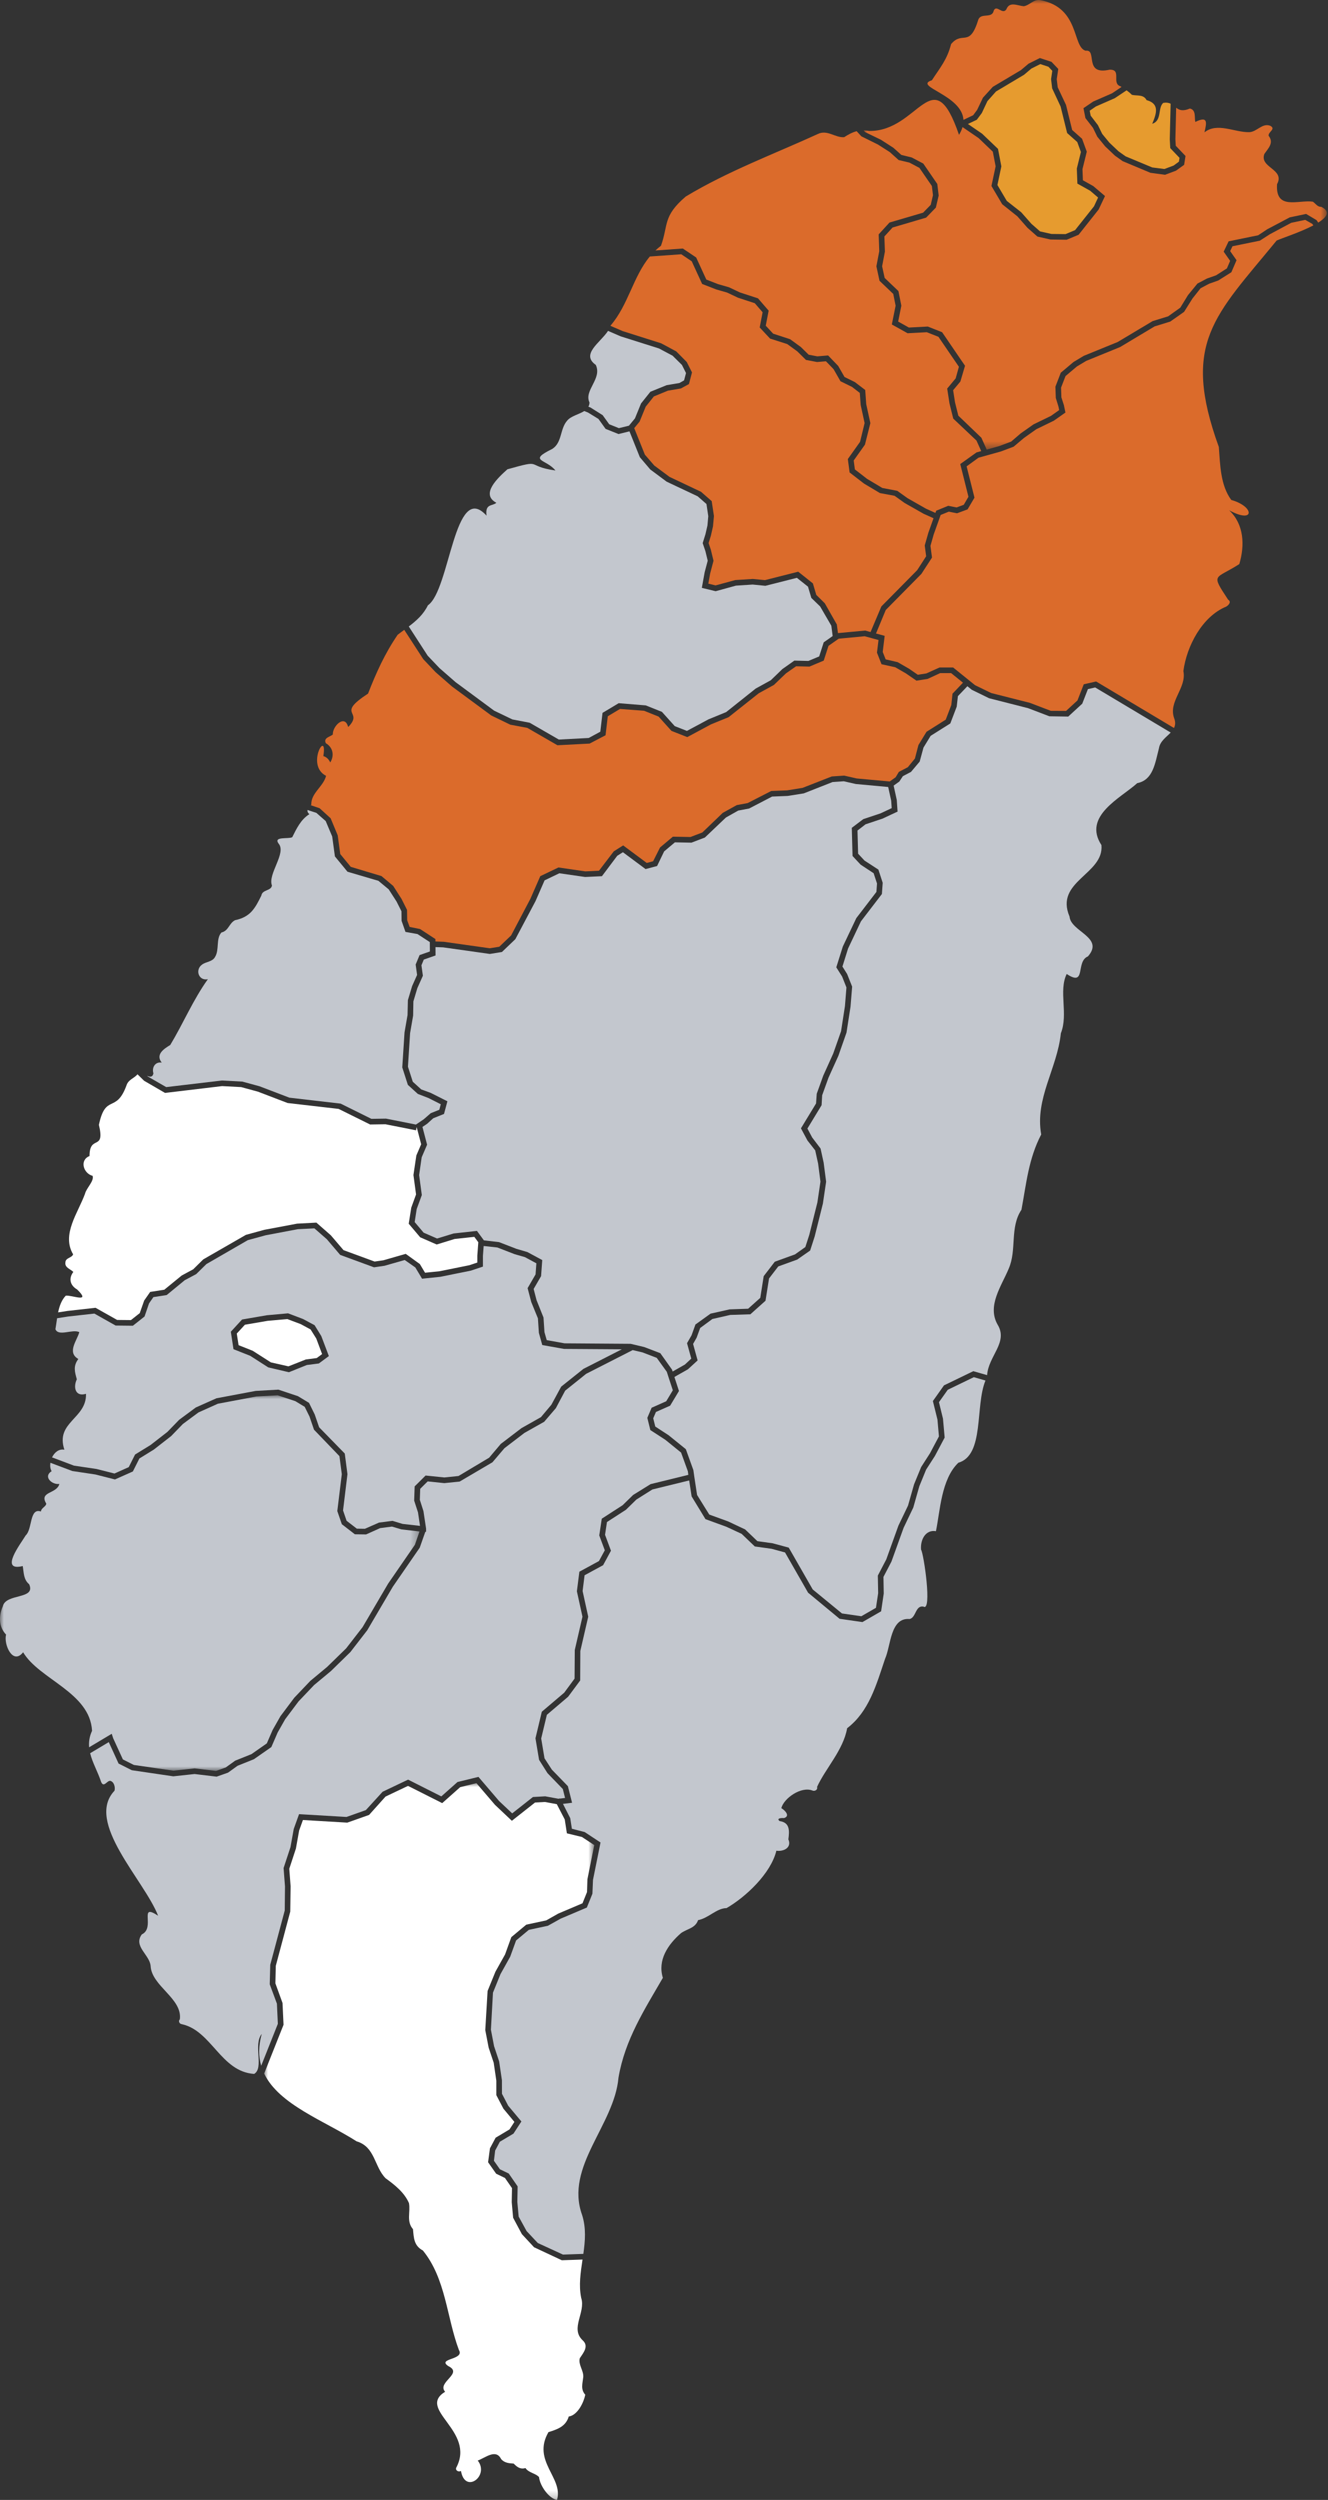 <?xml version="1.0" encoding="UTF-8"?>
<svg width="170px" height="320px" viewBox="0 0 170 320" version="1.1" xmlns="http://www.w3.org/2000/svg" xmlns:xlink="http://www.w3.org/1999/xlink">
    <rect x="0" y="0" width="170" height="320" fill="#333333" stroke="none"/>
    <!-- Generator: Sketch 63.1 (92452) - https://sketch.com -->
    <title>Group 28 Copy</title>
    <desc>Created with Sketch.</desc>
    <defs>
        <polygon id="path-1" points="0 0 53.701 0 53.701 48.08 0 48.08"></polygon>
        <polygon id="path-3" points="0 0 42.257 0 42.257 91.749 0 91.749"></polygon>
        <polygon id="path-5" points="0 0 59.301 0 59.301 57.547 0 57.547"></polygon>
    </defs>
    <g id="戰情數據-0209" stroke="none" stroke-width="1" fill="none" fill-rule="evenodd">
        <g id="智慧防災_768" transform="translate(-422, -809)">
            <g id="Group-125" transform="translate(40, 726)">
                <g id="Group-123" transform="translate(382, 83)">
                    <g id="Group-28-Copy">
                        <g id="Group">
                            <polygon id="Fill-1" fill="#FFFFFF" points="32.355 172.907 34.675 174.389 36.922 174.897 39.148 174.017 40.541 173.837 41.233 173.327 40.486 171.337 39.761 170.176 38.502 169.494 36.776 168.844 34.261 169.07 31.351 169.57 30.311 170.7 30.541 172.185"></polygon>
                            <polygon id="Fill-2" fill="#C3C7CE" points="109.555 100.355 108.012 100.006 106.579 100.104 102.891 101.556 100.835 101.883 98.837 101.964 95.895 103.494 94.501 103.755 92.922 104.648 90.231 107.209 88.517 107.863 86.395 107.822 85.017 108.982 84.114 110.855 82.64 111.244 79.74 109.087 79.013 109.545 77.054 112.156 74.9 112.256 71.603 111.782 69.714 112.688 68.55 115.352 65.972 120.216 64.254 121.859 62.704 122.108 56.724 121.265 55.747 121.231 55.755 122.301 54.253 122.828 53.949 123.559 54.135 124.899 53.425 126.484 52.919 128.18 52.886 129.999 52.498 132.233 52.222 136.542 52.839 138.463 53.92 139.447 55.135 139.892 57.273 140.968 56.839 142.588 55.464 143.138 54.681 143.844 54.079 144.251 54.673 146.526 53.98 148.141 53.653 150.411 53.998 152.972 53.342 154.76 53.083 156.427 54.228 157.783 55.949 158.536 58.058 157.889 61.055 157.56 61.944 158.77 63.885 158.995 66.105 159.855 67.506 160.264 69.415 161.294 69.266 163.347 68.313 164.991 68.687 166.43 69.575 168.646 69.698 170.522 69.987 171.541 72.272 171.95 80.73 172.013 82.466 172.424 84.532 173.216 86.026 175.317 86.104 175.559 87.672 174.669 88.493 173.907 87.949 171.932 88.527 170.924 89.026 169.54 90.96 168.15 93.395 167.604 95.77 167.521 97.324 166.131 97.763 163.351 99.184 161.502 101.764 160.569 103.095 159.626 103.596 158.073 104.634 153.924 105.027 151.254 104.728 148.941 104.356 147.251 103.366 145.99 102.53 144.432 104.466 141.245 104.552 140.003 105.388 137.682 106.661 134.86 107.666 132.001 108.162 128.787 108.354 126.399 107.801 125 107.054 123.822 107.894 121.153 109.618 117.524 112.192 114.168 112.268 113.091 111.837 111.776 110.169 110.677 109.136 109.57 109.039 105.964 110.511 104.851 112.702 104.121 114.149 103.443 114.085 102.497 113.698 100.738"></polygon>
                            <g id="Group-5" transform="translate(0, 178.604)">
                                <mask id="mask-2" fill="white">
                                    <use xlink:href="#path-1"></use>
                                </mask>
                                <g id="Clip-4"></g>
                                <path d="M14.488,43.899 L15.73,46.609 L17.139,47.318 L22.195,48.046 L24.915,47.753 L27.651,48.08 L28.898,47.638 L30.1,46.77 L32.195,45.928 L34.156,44.554 L34.9,42.838 L35.904,41.07 L37.667,38.719 L39.717,36.563 L41.881,34.763 L44.315,32.389 L46.414,29.677 L49.684,24.107 L53.112,19.134 L53.701,17.431 L51.387,17.163 L50.178,16.803 L48.661,17 L46.861,17.808 L45.427,17.789 L43.758,16.5 L43.179,14.816 L43.754,10.099 L43.452,7.786 L40.196,4.4 L39.621,2.721 L39.005,1.473 L37.803,0.747 L35.544,0 L32.815,0.151 L27.888,1.078 L25.402,2.195 L23.407,3.674 L21.909,5.219 L19.689,6.948 L17.842,8.087 L17.009,9.748 L14.716,10.771 L12.215,10.135 L9.255,9.691 L6.452,8.636 C6.395,9.023 6.429,9.409 6.61,9.711 C5.488,10.403 6.64,11.48 7.598,11.344 C7.282,12.64 4.959,12.286 5.923,13.864 C5.903,14.238 5.269,14.419 5.241,14.875 C3.755,14.362 4.167,17.122 3.29,17.932 C2.64,19.01 -0.14,22.594 2.91,21.856 C3.061,22.694 2.994,23.573 3.732,24.184 C4.634,26.17 0.747,25.313 0.362,27.007 C-0.193,28.274 -0.153,29.677 0.778,30.627 C0.445,31.867 1.63,34.587 2.961,32.89 C5.017,36.373 11.512,38.013 11.786,42.945 C11.441,43.689 11.35,44.384 11.409,45.054 L14.302,43.327 L14.488,43.899 Z" id="Fill-3" fill="#C3C7CE" mask="url(#mask-2)"></path>
                            </g>
                            <path d="M30.985,168.902 L34.167,168.356 L36.876,168.11 L38.8,168.84 L40.272,169.632 L41.129,171.02 L42.098,173.584 L40.818,174.527 L39.285,174.725 L36.982,175.649 L34.339,175.03 L32.026,173.545 L29.889,172.701 L29.548,170.467 L30.985,168.902 Z M12.356,188.035 L14.651,188.615 L16.48,187.798 L17.291,186.185 L19.279,184.961 L21.43,183.288 L22.934,181.738 L25.072,180.158 L27.714,178.982 L32.729,178.042 L35.64,177.877 L38.141,178.714 L39.557,179.57 L40.285,181.048 L40.851,182.694 L44.135,186.059 L44.479,188.7 L43.914,193.342 L44.368,194.665 L45.678,195.675 L46.712,195.689 L48.516,194.896 L50.238,194.673 L51.534,195.064 L53.766,195.318 L53.508,193.589 L53.019,192.085 L53.081,190.263 L54.483,188.872 L56.875,189.12 L58.693,188.934 L62.618,186.589 L64.106,184.826 L66.743,182.815 L69.25,181.397 L70.582,179.813 L71.84,177.494 L74.68,175.224 L79.599,172.716 L72.205,172.665 L69.417,172.171 L68.981,170.607 L68.86,168.753 L68.005,166.657 L67.54,164.885 L68.559,163.129 L68.662,161.707 L67.198,160.917 L65.876,160.537 L63.669,159.683 L61.916,159.492 L61.821,160.762 L61.822,162.129 L60.283,162.644 L56.37,163.435 L54.029,163.678 L53.167,162.238 L51.808,161.285 L49.232,162.022 L47.878,162.221 L43.548,160.631 L41.837,158.624 L40.245,157.233 L38.116,157.342 L34.008,158.118 L31.718,158.746 L26.423,161.805 L25.12,163.086 L23.651,163.87 L21.338,165.77 L19.638,166.034 L19.075,166.844 L18.504,168.516 L17.01,169.699 L14.8,169.675 L12.081,168.142 L8.72,168.519 L7.307,168.74 C7.234,169.222 7.174,169.702 7.094,170.146 C7.511,171.12 9.254,170.089 10.153,170.519 C9.852,171.619 8.548,173.098 10.025,173.957 C9.335,174.886 9.579,175.617 9.835,176.553 C9.345,177.586 9.647,178.833 11.008,178.411 C11.11,181.604 7.055,182.018 8.244,185.569 C7.546,185.43 6.969,185.914 6.661,186.549 L9.472,187.607 L12.356,188.035 Z" id="Fill-6" fill="#C3C7CE"></path>
                            <path d="M89.12,32.961 L90.416,35.784 L91.929,36.373 L93.321,36.774 L94.728,37.437 L97.034,38.19 L98.397,39.766 L98.025,41.693 L98.974,42.711 L101.148,43.423 L102.52,44.422 L103.52,45.404 L104.624,45.614 L106.009,45.499 L107.302,46.847 L108.108,48.255 L109.445,48.916 L110.759,49.921 L110.888,51.735 L111.418,54.162 L110.725,56.915 L109.284,58.944 L109.434,60.088 L111,61.299 L112.947,62.461 L114.86,62.827 L116.186,63.775 L118.552,65.12 L119.746,65.655 L119.849,65.37 L121.386,64.744 L122.454,64.955 L123.371,64.615 L123.974,63.589 L122.923,59.4 L125.002,57.912 L125.608,57.743 L125.001,56.394 L122.028,53.583 L121.546,51.638 L121.251,49.737 L122.338,48.433 L122.751,46.948 L120.133,43.114 L118.645,42.524 L116.179,42.656 L114.166,41.533 L114.648,39.13 L114.349,37.625 L112.589,35.943 L112.188,34.089 L112.556,32.151 L112.48,30.001 L113.865,28.487 L118.169,27.222 L119.146,26.216 L119.432,24.989 L119.291,23.81 L117.699,21.492 L116.42,20.815 L115.036,20.486 L113.914,19.476 L112.399,18.508 L110.263,17.449 L109.662,16.794 C109.118,16.935 108.613,17.205 108.061,17.561 C106.908,17.647 105.896,16.556 104.69,17.154 C98.961,19.769 93.159,21.917 87.782,25.158 C84.821,27.69 85.576,28.775 84.614,31.458 C84.36,31.648 84.128,31.851 83.905,32.06 L87.409,31.811 L89.12,32.961 Z" id="Fill-8" fill="#DB6B2B"></path>
                            <path d="M12.231,167.401 L14.993,168.957 L16.762,168.976 L17.89,168.084 L18.456,166.474 L19.223,165.371 L21.034,165.088 L23.253,163.274 L24.733,162.475 L26.021,161.206 L31.483,158.063 L33.847,157.417 L38.031,156.63 L40.5,156.499 L42.348,158.119 L43.972,160.02 L47.955,161.483 L49.082,161.32 L51.94,160.498 L53.745,161.802 L54.412,162.915 L56.262,162.724 L60.098,161.949 L61.102,161.611 L61.102,160.736 L61.229,159.014 L60.719,158.321 L58.201,158.592 L55.903,159.301 L53.786,158.375 L52.32,156.64 L52.647,154.581 L53.26,152.893 L52.925,150.409 L53.298,147.901 L53.913,146.468 L53.339,144.269 L53.256,144.684 L49.344,143.908 L47.377,143.938 L43.346,141.942 L36.823,141.192 L33.002,139.731 L30.875,139.153 L28.428,139.025 L21.126,139.897 L18.444,138.339 L17.6,137.511 C17.166,138.049 16.417,138.173 16.183,138.962 C14.846,142.575 13.52,139.924 12.661,143.983 C13.484,147.419 11.464,145.165 11.46,147.976 C10.152,148.491 10.674,150.212 11.853,150.509 C12.086,151.176 11.051,152.067 10.878,152.819 C9.979,155.271 7.852,158.026 9.361,160.558 C9.204,161.037 8.362,160.975 8.371,161.629 C8.286,162.278 9.059,162.455 9.387,162.814 C8.764,163.64 8.955,164.519 9.869,165.054 C11.736,166.863 9.219,165.752 8.422,165.848 C7.873,166.418 7.608,167.184 7.44,167.99 L8.625,167.805 L12.231,167.401 Z" id="Fill-10" fill="#FFFFFF"></path>
                            <polygon id="Fill-12" fill="#E69B2F" points="127.756 19.057 128.186 21.298 127.68 23.684 128.88 25.717 130.728 27.17 132.031 28.647 133.139 29.62 134.594 29.948 136.401 29.968 137.626 29.456 140.05 26.402 140.569 25.286 139.552 24.414 137.919 23.503 137.847 21.573 138.369 19.455 137.902 18.18 136.605 17.028 135.773 13.639 134.69 11.313 134.55 10.128 134.707 9.066 134.211 8.545 133.174 8.204 132.031 8.774 131.095 9.568 127.501 11.711 126.402 12.944 125.686 14.466 125.044 15.327 123.904 15.87 125.727 17.119"></polygon>
                            <path d="M56.267,85.527 L58.312,87.312 L63.255,90.967 L65.592,92.09 L67.809,92.514 L71.537,94.666 L75.362,94.465 L76.847,93.661 L77.131,91.249 L79.199,90.011 L82.668,90.293 L84.736,91.121 L86.376,92.947 L87.935,93.559 L90.697,92.077 L92.954,91.153 L96.734,88.141 L98.677,87.069 L100.15,85.645 L101.688,84.559 L103.484,84.602 L104.864,84.024 L105.447,82.22 L106.592,81.416 L106.42,80.095 L104.987,77.628 L103.859,76.535 L103.433,75.096 L102.011,73.964 L97.98,74.986 L96.351,74.824 L94.202,74.965 L91.612,75.677 L89.843,75.248 L90.206,73.248 L90.596,71.771 L90.303,70.558 L89.952,69.522 L90.309,68.373 L90.562,67.266 L90.668,66.073 L90.435,64.513 L89.308,63.528 L85.341,61.657 L83.241,60.093 L81.907,58.523 L80.58,55.215 L79.171,55.559 L77.523,54.898 L76.609,53.625 L75.274,52.807 L74.792,52.614 C74.106,53.057 73.073,53.244 72.585,53.868 C71.667,54.925 71.978,56.625 70.711,57.456 C67.494,59.038 69.942,58.745 71.101,60.226 C67.066,59.636 69.724,58.734 64.953,60.071 C63.802,61.113 61.434,63.246 63.54,64.357 C63.035,64.818 62.074,64.424 62.284,66.008 C58.152,61.43 57.614,75.534 54.776,77.481 C54.208,78.657 53.293,79.459 52.328,80.191 L54.746,83.929 L56.267,85.527 Z" id="Fill-14" fill="#C3C7CE"></path>
                            <path d="M77.151,53.146 L77.985,54.307 L79.223,54.804 L80.511,54.491 L81.284,53.552 L82.06,51.645 L83.255,50.149 L85.337,49.303 L86.982,49.024 L87.571,48.686 L87.818,47.75 L87.297,46.715 L86.1,45.531 L84.363,44.606 L79.453,43.054 L77.836,42.355 C76.843,43.869 74.317,45.332 76.268,46.709 C77.108,48.495 74.715,49.969 75.462,51.518 C75.458,51.731 75.403,51.904 75.323,52.06 L75.592,52.164 L77.151,53.146 Z" id="Fill-16" fill="#C3C7CE"></path>
                            <path d="M21.278,139.154 L28.405,138.307 L31.027,138.448 L33.227,139.048 L37.038,140.504 L43.609,141.268 L47.541,143.215 L49.409,143.186 L53.257,143.951 L53.254,143.94 L54.238,143.277 L55.137,142.495 L56.237,142.053 L56.425,141.348 L54.847,140.551 L53.488,140.027 L52.212,138.867 L51.494,136.633 L51.784,132.148 L52.171,129.93 L52.215,128.021 L52.752,126.233 L53.393,124.794 L53.209,123.464 L53.711,122.255 L55.03,121.792 L55.022,120.682 L55.022,120.592 L53.443,119.562 L51.905,119.288 L51.405,117.866 L51.39,116.643 L50.768,115.408 L49.758,113.839 L48.436,112.746 L44.485,111.585 L42.872,109.624 L42.524,107.068 L41.693,105.098 L40.497,104.048 L39.36,103.677 C39.338,103.871 39.402,104.065 39.61,104.212 C38.485,104.908 37.948,106.106 37.411,107.164 C36.93,107.428 34.969,107.025 35.659,107.975 C36.711,109.193 34.245,111.871 34.814,113.351 C34.693,114.07 33.586,113.842 33.456,114.636 C32.641,116.279 32.071,117.37 30.091,117.787 C29.317,118.175 29.28,119.143 28.346,119.363 C27.619,120.164 28.105,121.567 27.529,122.491 C27.188,123.13 26.401,123.072 25.866,123.471 C24.946,124.122 25.412,125.586 26.609,125.342 C24.689,128.03 23.483,130.958 21.794,133.763 C20.962,134.263 19.889,134.976 20.702,136.019 C19.857,135.875 19.411,136.651 19.64,137.396 C19.53,137.918 19.204,137.862 18.83,137.708 L18.916,137.793 L21.278,139.154 Z" id="Fill-18" fill="#C3C7CE"></path>
                            <path d="M84.642,43.946 L86.57,44.982 L87.914,46.34 L88.584,47.67 L88.193,49.161 L87.166,49.724 L85.497,50.007 L83.703,50.745 L82.658,52.053 L81.876,53.967 L81.189,54.801 L82.552,58.199 L83.759,59.593 L85.709,61.043 L89.744,62.954 L91.107,64.145 L91.393,66.052 L91.272,67.38 L91.004,68.561 L90.708,69.513 L90.995,70.359 L91.339,71.779 L90.909,73.404 L90.673,74.709 L91.601,74.934 L94.119,74.25 L96.365,74.107 L97.925,74.257 L102.18,73.179 L104.059,74.675 L104.496,76.15 L105.585,77.224 L107.124,79.932 L107.269,81.04 L110.749,80.713 L111.443,80.901 L112.825,77.626 L117.413,72.981 L118.559,71.204 L118.377,69.818 L118.843,68.184 L119.503,66.336 L118.227,65.761 L115.8,64.382 L114.509,63.461 L112.636,63.114 L110.595,61.893 L108.76,60.477 L108.533,58.758 L110.099,56.554 L110.68,54.154 L110.177,51.838 L110.064,50.294 L109.066,49.524 L107.593,48.803 L106.701,47.245 L105.73,46.245 L104.587,46.34 L103.172,46.071 L102.056,44.97 L100.773,44.04 L98.576,43.34 L97.249,41.916 L97.624,39.973 L96.621,38.812 L94.462,38.104 L93.068,37.445 L91.699,37.054 L89.883,36.349 L88.55,33.446 L87.214,32.547 L83.185,32.833 C81.03,35.43 80.445,39.009 78.161,41.672 C78.158,41.683 78.151,41.695 78.148,41.707 L79.705,42.381 L84.642,43.946 Z" id="Fill-20" fill="#DB6B2B"></path>
                            <path d="M42.325,104.743 L43.231,106.924 L43.557,109.325 L44.899,110.957 L48.838,112.143 L50.335,113.402 L51.393,115.052 L52.107,116.469 L52.125,117.796 L52.438,118.651 L53.775,118.92 L55.737,120.201 L55.741,120.512 L56.786,120.549 L62.696,121.381 L63.917,121.184 L65.431,119.736 L67.901,115.041 L69.161,112.154 L71.488,111.038 L74.934,111.54 L76.68,111.453 L78.573,108.972 L79.772,108.216 L82.791,110.459 L83.608,110.243 L84.493,108.481 L86.137,107.097 L88.389,107.139 L89.906,106.561 L92.527,104.044 L94.309,103.059 L95.708,102.797 L98.727,101.249 L100.763,101.169 L102.738,100.851 L106.473,99.389 L108.067,99.281 L109.668,99.645 L113.894,100.033 L114.649,99.494 L115.066,98.805 L116.215,98.204 L117.121,97.094 L117.571,95.368 L118.605,93.671 L121.064,92.12 L121.782,90.241 L121.932,88.793 L123.273,87.386 L121.756,86.16 L120.352,86.16 L118.749,86.903 L117.318,87.127 L115.974,86.201 L114.598,85.409 L112.845,85.023 L112.263,83.542 L112.46,81.923 L111.555,81.677 L110.686,81.442 L107.362,81.755 L106.697,82.222 L106.057,82.672 L105.447,84.561 L103.62,85.326 L101.907,85.285 L100.606,86.199 L99.065,87.678 L97.131,88.739 L93.273,91.8 L91.003,92.727 L87.981,94.352 L85.954,93.555 L84.312,91.727 L82.452,90.981 L79.372,90.747 L77.804,91.684 L77.517,94.117 L75.48,95.18 L71.36,95.395 L67.503,93.17 L65.322,92.761 L62.884,91.581 L57.861,87.873 L55.768,86.046 L54.182,84.373 L51.749,80.622 C51.467,80.829 51.183,81.036 50.909,81.25 C49.26,83.649 48.129,86.173 47.116,88.782 C42.92,91.521 46.562,90.956 44.634,93.001 C44.66,92.977 44.557,93.03 44.564,93.055 C44.153,91.387 42.554,92.937 42.604,94.019 C42.277,94.317 41.358,94.43 41.713,95.135 C42.611,95.657 42.836,96.686 42.278,97.597 C42.095,97.211 41.829,96.912 41.392,96.781 C41.963,93.198 39.069,97.947 41.741,99.311 C41.395,100.699 39.79,101.509 39.851,103.013 C39.822,103.027 39.796,103.048 39.767,103.066 L40.917,103.458 L42.325,104.743 Z" id="Fill-22" fill="#DB6B2B"></path>
                            <g id="Group-26" transform="translate(33.815, 228.251)">
                                <mask id="mask-4" fill="white">
                                    <use xlink:href="#path-3"></use>
                                </mask>
                                <g id="Clip-25"></g>
                                <path d="M34.549,59.404 L32.989,57.723 L31.871,55.627 L31.692,53.633 L31.726,51.834 L30.826,50.534 L29.698,49.993 L28.666,48.522 L28.903,46.748 L29.63,45.383 L31.404,44.326 L32.035,43.359 L30.623,41.661 L29.721,39.933 L29.721,38.082 L29.385,35.787 L28.737,33.85 L28.305,31.608 L28.308,31.564 L28.602,26.599 L29.606,24.132 L30.841,21.921 L31.641,19.708 L33.554,18.111 L36.114,17.563 L37.645,16.696 L40.751,15.377 L41.33,13.941 L41.383,12.297 L42.257,7.928 L40.686,6.891 L38.754,6.422 L38.479,4.646 L37.462,2.687 L35.936,2.407 L34.677,2.477 L31.71,4.816 L29.549,2.776 L27.173,0 L25.095,0.509 L22.792,2.556 L18.415,0.347 L15.538,1.716 L13.431,4.066 L10.643,5.052 L4.963,4.716 L4.479,6.058 L4.067,8.367 L3.216,10.955 L3.387,13.191 L3.342,16.439 L1.488,23.39 L1.438,25.625 L2.35,28.133 L2.481,30.926 L0,37.172 C1.905,41.16 7.721,43.217 11.839,45.85 C14.223,46.555 14.078,49.093 15.55,50.577 C16.72,51.429 17.95,52.39 18.539,53.757 C18.752,54.889 18.176,56.092 19.054,57.093 C19.154,58.222 19.173,59.208 20.322,59.823 C23.274,63.452 23.364,68.405 24.934,72.561 C25.695,73.836 22.084,73.609 23.57,74.614 C25.548,75.573 22.073,76.674 23.165,77.901 C19.477,80.181 27.115,82.889 24.586,87.626 C24.445,87.986 24.926,88.226 25.194,88.034 C25.714,91.05 28.883,88.661 27.339,86.707 C28.307,86.366 29.653,85.168 30.329,86.505 C30.736,87.009 31.343,87.059 31.94,87.096 C32.387,87.544 32.789,87.861 33.451,87.667 C33.867,88.288 34.766,88.335 35.188,88.827 C35.297,89.933 36.462,91.583 37.488,91.749 C38.337,88.914 34.247,86.797 36.393,83.07 C37.529,82.72 38.609,82.353 38.993,81.069 C40.118,80.914 40.908,79.282 41.108,78.285 C40.486,77.588 40.759,76.85 40.852,76.009 C40.903,75.183 40.188,74.43 40.403,73.614 C40.867,72.908 41.615,72.059 40.761,71.305 C39.15,69.787 41.185,67.742 40.586,65.89 C40.253,64.275 40.508,62.634 40.756,60.977 L38.106,61.07 L34.549,59.404 Z" id="Fill-24" fill="#FFFFFF" mask="url(#mask-4)"></path>
                            </g>
                            <path d="M139.268,88.208 L138.539,90.076 L136.747,91.723 L134.328,91.686 L131.608,90.649 L126.613,89.377 L124.402,88.296 L123.836,87.839 L122.623,89.111 L122.472,90.453 L121.653,92.602 L119.133,94.19 L118.215,95.696 L117.73,97.487 L116.615,98.809 L115.579,99.35 L115.128,100.038 L114.396,100.562 L114.797,102.396 L114.9,103.887 L112.969,104.789 L110.797,105.516 L109.769,106.311 L109.849,109.278 L110.665,110.154 L112.444,111.312 L112.997,113.002 L112.895,114.435 L110.212,117.933 L108.562,121.416 L107.841,123.721 L108.442,124.676 L109.085,126.291 L108.876,128.872 L108.362,132.177 L107.33,135.129 L106.055,137.953 L105.247,140.199 L105.175,141.466 L103.359,144.457 L103.966,145.599 L105.042,147.017 L105.437,148.817 L105.754,151.262 L105.34,154.064 L104.289,158.271 L103.707,160.075 L102.054,161.229 L99.626,162.109 L98.446,163.646 L97.995,166.498 L96.056,168.233 L93.486,168.316 L91.193,168.837 L89.628,169.99 L89.177,171.228 L88.723,172.03 L89.304,174.138 L88.064,175.275 L86.331,176.259 L86.916,178.05 L85.787,179.93 L83.968,180.737 L83.622,181.549 L83.883,182.604 L85.589,183.715 L87.796,185.5 L88.76,188.181 L88.877,189.007 L89.235,191.361 L90.793,193.867 L93.241,194.76 L95.389,195.774 L96.955,197.272 L98.917,197.546 L100.97,198.103 L104.037,203.454 L107.78,206.527 L110.26,206.885 L112.134,205.804 L112.415,203.932 L112.372,201.679 L113.455,199.607 L115.008,195.287 L116.24,192.718 L117.008,190.005 L117.92,187.783 L119.059,186.008 L120.194,183.866 L120.005,181.71 L119.421,179.338 L120.841,177.332 L124.596,175.515 L126.363,176.023 C126.515,173.59 129.096,171.823 127.705,169.558 C126.33,167.127 128.206,164.624 129.127,162.395 C130.189,159.97 129.236,157.133 130.759,154.853 C131.385,151.485 131.669,148.317 133.287,145.216 C132.462,140.601 135.334,136.788 135.803,132.262 C136.783,129.792 135.484,126.861 136.549,124.674 C139.111,126.369 137.648,123.083 139.268,122.423 C141.419,119.977 137.066,119.268 136.916,117.326 C134.97,112.791 141.352,111.916 140.997,108.172 C138.568,104.446 143.494,102.142 145.58,100.245 C147.61,99.847 147.862,97.713 148.362,95.77 C148.502,94.876 149.298,94.363 149.862,93.77 L140.197,87.997 L139.268,88.208 Z" id="Fill-27" fill="#C3C7CE"></path>
                            <path d="M142.706,12.569 L142.706,12.569 L140.286,13.628 L139.493,14.173 L139.62,14.807 L140.546,16.019 L141.095,17.14 L142.008,18.254 L143.186,19.371 L144.097,20.016 L147.499,21.434 L149.058,21.635 L150.241,21.189 L150.917,20.693 L150.993,20.206 L149.807,18.962 L149.744,17.83 L149.841,13.864 L149.855,13.273 C149.614,13.158 149.32,13.099 148.91,13.168 C148.179,13.806 148.774,15.456 147.498,15.844 C148.096,14.432 148.413,13.273 146.776,12.816 C146.378,12.052 145.563,12.296 144.897,12.139 C144.682,11.921 144.453,11.735 144.216,11.562 L142.935,12.417 L142.706,12.569 Z" id="Fill-29" fill="#E69B2F"></path>
                            <path d="M121.322,177.898 L120.198,179.485 L120.713,181.592 L120.928,184.015 L119.678,186.372 L118.554,188.116 L117.686,190.24 L116.91,192.972 L115.672,195.565 L114.112,199.896 L113.093,201.849 L113.13,203.978 L112.794,206.253 L110.403,207.632 L107.476,207.21 L103.445,203.87 L100.493,198.718 L98.772,198.25 L96.625,197.953 L94.934,196.335 L92.965,195.424 L90.311,194.458 L88.534,191.543 L88.223,189.501 L83.512,190.657 L81.463,191.949 L80.127,193.255 L77.698,194.826 L77.452,196.461 L78.211,198.496 L77.205,200.35 L74.834,201.639 L74.58,203.657 L75.301,206.946 L74.289,211.33 L74.271,215.106 L72.727,217.187 L70.004,219.503 L69.28,222.53 L69.704,225.071 L70.647,226.522 L72.697,228.637 L73.231,230.759 L72.066,230.901 L72.997,232.729 L73.207,234.086 L74.845,234.507 L76.874,235.845 L75.911,240.629 L75.837,242.402 L75.122,244.173 L71.778,245.591 L70.134,246.506 L67.694,247.029 L66.065,248.387 L65.309,250.47 L64.068,252.694 L63.106,255.066 L62.844,259.811 L63.247,261.92 L63.898,263.873 L64.253,266.281 L64.257,268.006 L65.058,269.544 L66.745,271.556 L65.731,273.11 L63.987,274.15 L63.385,275.278 L63.229,276.585 L63.995,277.675 L65.125,278.218 L66.265,279.866 L66.225,281.858 L66.397,283.737 L67.414,285.588 L68.842,287.112 L72.067,288.594 L74.676,288.503 C74.907,286.854 75.048,285.19 74.514,283.518 C72.283,277.314 78.64,272.056 79.176,265.938 C80,261.073 82.543,257.175 84.856,253.167 C84.16,250.906 85.485,248.918 87.183,247.442 C87.996,246.872 89.001,246.827 89.363,245.783 C90.673,245.544 91.745,244.249 93.004,244.244 C95.463,242.829 98.684,239.806 99.385,236.897 C100.311,237.035 101.384,236.501 100.92,235.442 C101.062,234.362 101.138,233.295 99.801,233.103 C99.321,232.73 100.084,232.689 100.36,232.722 C101.218,232.451 100.454,231.701 100.02,231.449 C100.336,230.173 102.573,228.628 103.993,229.192 C104.3,229.326 104.706,229.104 104.595,228.729 C105.661,226.38 107.958,224.013 108.443,221.218 C111.247,219.077 112.171,215.68 113.298,212.337 C114.059,210.624 113.958,207.023 116.444,207.24 C117.28,207.053 117.171,205.467 118.209,205.648 C119.345,206.384 118.26,198.901 117.907,198.36 C117.794,197.085 118.494,195.766 119.811,195.997 C120.341,193.466 120.48,189.338 122.68,187.237 C126.052,186.258 124.8,179.974 126.153,176.712 L124.662,176.282 L121.322,177.898 Z" id="Fill-31" fill="#C3C7CE"></path>
                            <g id="Group-35" transform="translate(110.545, 0)">
                                <mask id="mask-6" fill="white">
                                    <use xlink:href="#path-5"></use>
                                </mask>
                                <g id="Clip-34"></g>
                                <path d="M58.591,26.473 C58.106,26.503 57.876,26.057 57.513,25.816 C55.673,25.547 52.709,26.98 52.932,23.577 C53.986,21.636 50.644,21.479 51.31,19.703 C51.814,18.973 52.56,18.278 51.855,17.383 C51.775,16.867 52.857,16.516 52.052,16.096 C51.018,15.717 50.34,16.896 49.366,16.918 C47.487,16.954 45.281,15.632 43.638,16.942 C43.968,15.586 44.055,14.838 42.468,15.607 C42.332,15.021 42.599,14.088 41.778,13.89 C40.836,14.29 40.399,14.083 40.019,13.786 L40.016,13.882 L39.919,17.819 L39.966,18.658 L41.214,19.966 L41.038,21.098 L39.997,21.846 L38.599,22.372 L36.722,22.118 L33.167,20.627 L32.185,19.926 L30.937,18.744 L29.921,17.495 L29.371,16.369 L28.402,15.114 L28.15,13.848 L29.396,13 L31.819,11.94 L33.025,11.13 C32.986,11.105 32.949,11.079 32.91,11.054 C31.679,10.681 33.118,8.883 31.5,8.919 C28.113,9.689 29.984,6.27 28.427,6.494 C26.702,6.01 27.716,0.992 22.654,0.024 C21.776,-0.149 21.282,0.678 20.503,0.8 C19.675,0.723 18.683,0.137 18.271,1.211 C17.769,1.922 17.026,0.544 16.669,1.354 C16.455,2.421 15.105,1.614 14.71,2.463 C13.56,6.222 12.694,3.866 11.207,5.644 C10.691,7.657 9.792,8.666 8.746,10.276 C6.294,11.062 12.616,12.139 12.788,15.345 L14.028,14.754 L14.541,14.066 L15.284,12.505 L16.54,11.121 L20.133,8.984 L21.126,8.149 L22.572,7.428 L24.063,7.918 L24.926,8.825 L24.731,10.139 L24.853,11.171 L25.918,13.431 L26.705,16.638 L27.97,17.761 L28.577,19.415 L28.025,21.647 L28.078,23.074 L29.418,23.827 L30.909,25.095 L30.095,26.816 L27.53,30.05 L25.996,30.689 L23.928,30.659 L22.256,30.281 L20.978,29.154 L19.69,27.69 L17.749,26.141 L16.372,23.808 L16.907,21.291 L16.548,19.419 L14.729,17.676 L12.67,16.268 C12.577,16.582 12.435,16.911 12.22,17.261 C8.85,7.441 7.109,16.859 0.71,16.763 C0.458,16.713 0.225,16.695 0,16.691 L0.202,16.912 L2.206,17.881 L3.805,18.906 L4.836,19.828 L6.171,20.158 L7.648,20.938 L9.44,23.549 L9.616,25.03 L9.257,26.574 L8.009,27.86 L3.716,29.121 L2.666,30.269 L2.734,32.207 L2.378,34.08 L2.701,35.576 L4.466,37.262 L4.838,39.131 L4.431,41.161 L5.802,41.927 L8.22,41.798 L10.058,42.526 L12.989,46.819 L12.396,48.835 L11.467,49.949 L11.707,51.496 L12.132,53.205 L15.083,56.034 L15.766,57.547 L17.374,57.098 L18.897,56.526 L20.099,55.489 L21.755,54.322 L24.001,53.23 L25.042,52.49 L24.951,52.048 L24.609,50.938 L24.56,49.496 L25.249,47.709 L26.886,46.331 L28.188,45.55 L32.534,43.776 L37.005,41.104 L38.994,40.491 L40.55,39.38 L41.527,37.784 L42.741,36.298 L43.958,35.656 L45.126,35.242 L46.513,34.357 L46.927,33.393 L46.1,32.214 L46.734,30.889 L50.517,30.116 L51.668,29.352 L54.559,27.823 L56.656,27.383 L57.989,28.18 L58.207,28.494 C59.313,27.801 59.811,27.073 58.591,26.473" id="Fill-33" fill="#DB6B2B" mask="url(#mask-6)"></path>
                            </g>
                            <path d="M167.083,28.144 L165.302,28.517 L162.581,29.97 L161.274,30.807 L157.772,31.522 L157.476,32.145 L158.292,33.308 L157.632,34.846 L155.949,35.907 L154.79,36.314 L153.689,36.899 L152.661,38.196 L151.573,39.923 L149.807,41.163 L147.804,41.779 L143.4,44.418 L139.053,46.193 L137.847,46.916 L136.399,48.14 L135.829,49.619 L135.871,50.864 L136.192,51.866 L136.388,52.806 L134.91,53.848 L132.664,54.94 L131.086,56.056 L129.754,57.178 L128.143,57.783 L125.259,58.589 L123.74,59.696 L124.745,63.7 L123.862,65.202 L122.513,65.702 L121.457,65.493 L120.417,65.916 L119.527,68.405 L119.109,69.872 L119.307,71.373 L117.95,73.46 L113.387,78.082 L112.139,81.089 L113.249,81.391 L113,83.449 L113.375,84.403 L114.91,84.758 L116.358,85.593 L117.49,86.372 L118.587,86.2 L120.271,85.44 L122.011,85.44 L124.823,87.71 L126.894,88.713 L131.824,89.963 L134.522,90.99 L136.469,91.001 L137.928,89.66 L138.735,87.59 L140.317,87.231 L140.441,87.305 L150.286,93.186 C150.454,92.845 150.502,92.451 150.309,91.942 C149.521,89.777 151.931,88.084 151.487,85.895 C151.911,82.689 153.898,78.917 156.955,77.654 C157.278,77.476 157.675,77.029 157.207,76.757 C157.208,76.756 157.208,76.755 157.209,76.754 C154.963,73.332 155.52,74.214 158.647,72.203 C159.363,69.801 159.257,67.114 157.347,65.316 C160.663,67.123 160.614,64.828 157.619,63.998 C156.226,62.123 156.194,59.474 156.024,57.21 C151.188,43.868 155.505,40.451 163.425,30.79 C164.07,30.497 166.451,29.729 168.124,28.851 L167.99,28.658 L167.083,28.144 Z" id="Fill-36" fill="#DB6B2B"></path>
                            <path d="M35.448,256.474 L34.529,253.997 L34.596,251.498 L36.45,244.548 L36.482,241.467 L36.302,239.118 L37.184,236.442 L37.6,234.123 L38.283,232.217 L44.355,232.577 L46.833,231.7 L48.978,229.35 L52.24,227.797 L56.495,229.944 L58.565,228.104 L61.247,227.447 L63.885,230.532 L65.567,232.118 L68.224,230.023 L69.796,229.934 L71.487,230.245 L71.684,230.204 L71.696,230.224 L72.334,230.144 L72.046,228.999 L70.086,226.97 L69.007,225.264 L68.546,222.505 L69.358,219.108 L72.228,216.667 L73.552,214.869 L73.578,211.208 L74.562,206.943 L73.849,203.691 L74.166,201.184 L76.673,199.821 L77.422,198.442 L76.712,196.539 L77.035,194.398 L79.705,192.671 L81.046,191.361 L83.284,189.973 L88.118,188.786 L88.052,188.32 L87.186,185.934 L85.167,184.296 L83.251,183.053 L82.865,181.49 L83.417,180.195 L85.285,179.365 L86.13,177.961 L85.691,176.622 L85.689,176.623 L85.553,176.202 L85.463,175.923 L85.464,175.923 L85.357,175.593 L84.072,173.812 L82.254,173.112 L80.991,172.816 L75.04,175.85 L72.348,178.009 L71.157,180.248 L69.661,181.993 L67.138,183.415 L64.575,185.374 L63.04,187.176 L58.845,189.643 L56.874,189.845 L54.748,189.623 L53.791,190.574 L53.744,191.984 L54.207,193.428 L54.544,195.667 L54.544,196.072 L54.447,196.076 L53.732,198.107 L50.291,203.098 L47.009,208.684 L44.851,211.472 L42.362,213.903 L40.208,215.693 L38.216,217.788 L36.505,220.069 L35.544,221.764 L34.735,223.631 L32.503,225.186 L30.412,226.026 L29.188,226.905 L27.732,227.419 L24.911,227.081 L22.182,227.376 L16.868,226.592 L15.18,225.742 L13.925,222.995 L11.539,224.42 C11.839,225.649 12.531,226.822 12.947,228.097 C13.291,228.887 13.693,227.896 14.124,227.953 C14.612,228.092 14.778,228.778 14.658,229.219 C10.847,233.239 18.469,240.658 20.235,245.21 C20.233,245.212 20.23,245.213 20.227,245.214 C17.678,243.527 19.948,246.753 18.154,247.61 C17.033,249.113 19.157,250.222 19.281,251.638 C19.399,254.23 23.366,255.799 23.023,258.478 C22.785,258.716 22.977,259.076 23.282,259.102 C27.108,259.951 28.261,265.179 32.534,265.469 C33.828,264.707 32.379,261.728 33.508,260.347 C33.077,261.903 33.095,263.243 33.436,264.425 L35.568,259.057 L35.448,256.474 Z" id="Fill-38" fill="#C3C7CE"></path>
                        </g>
                    </g>
                </g>
            </g>
        </g>
    </g>
</svg>